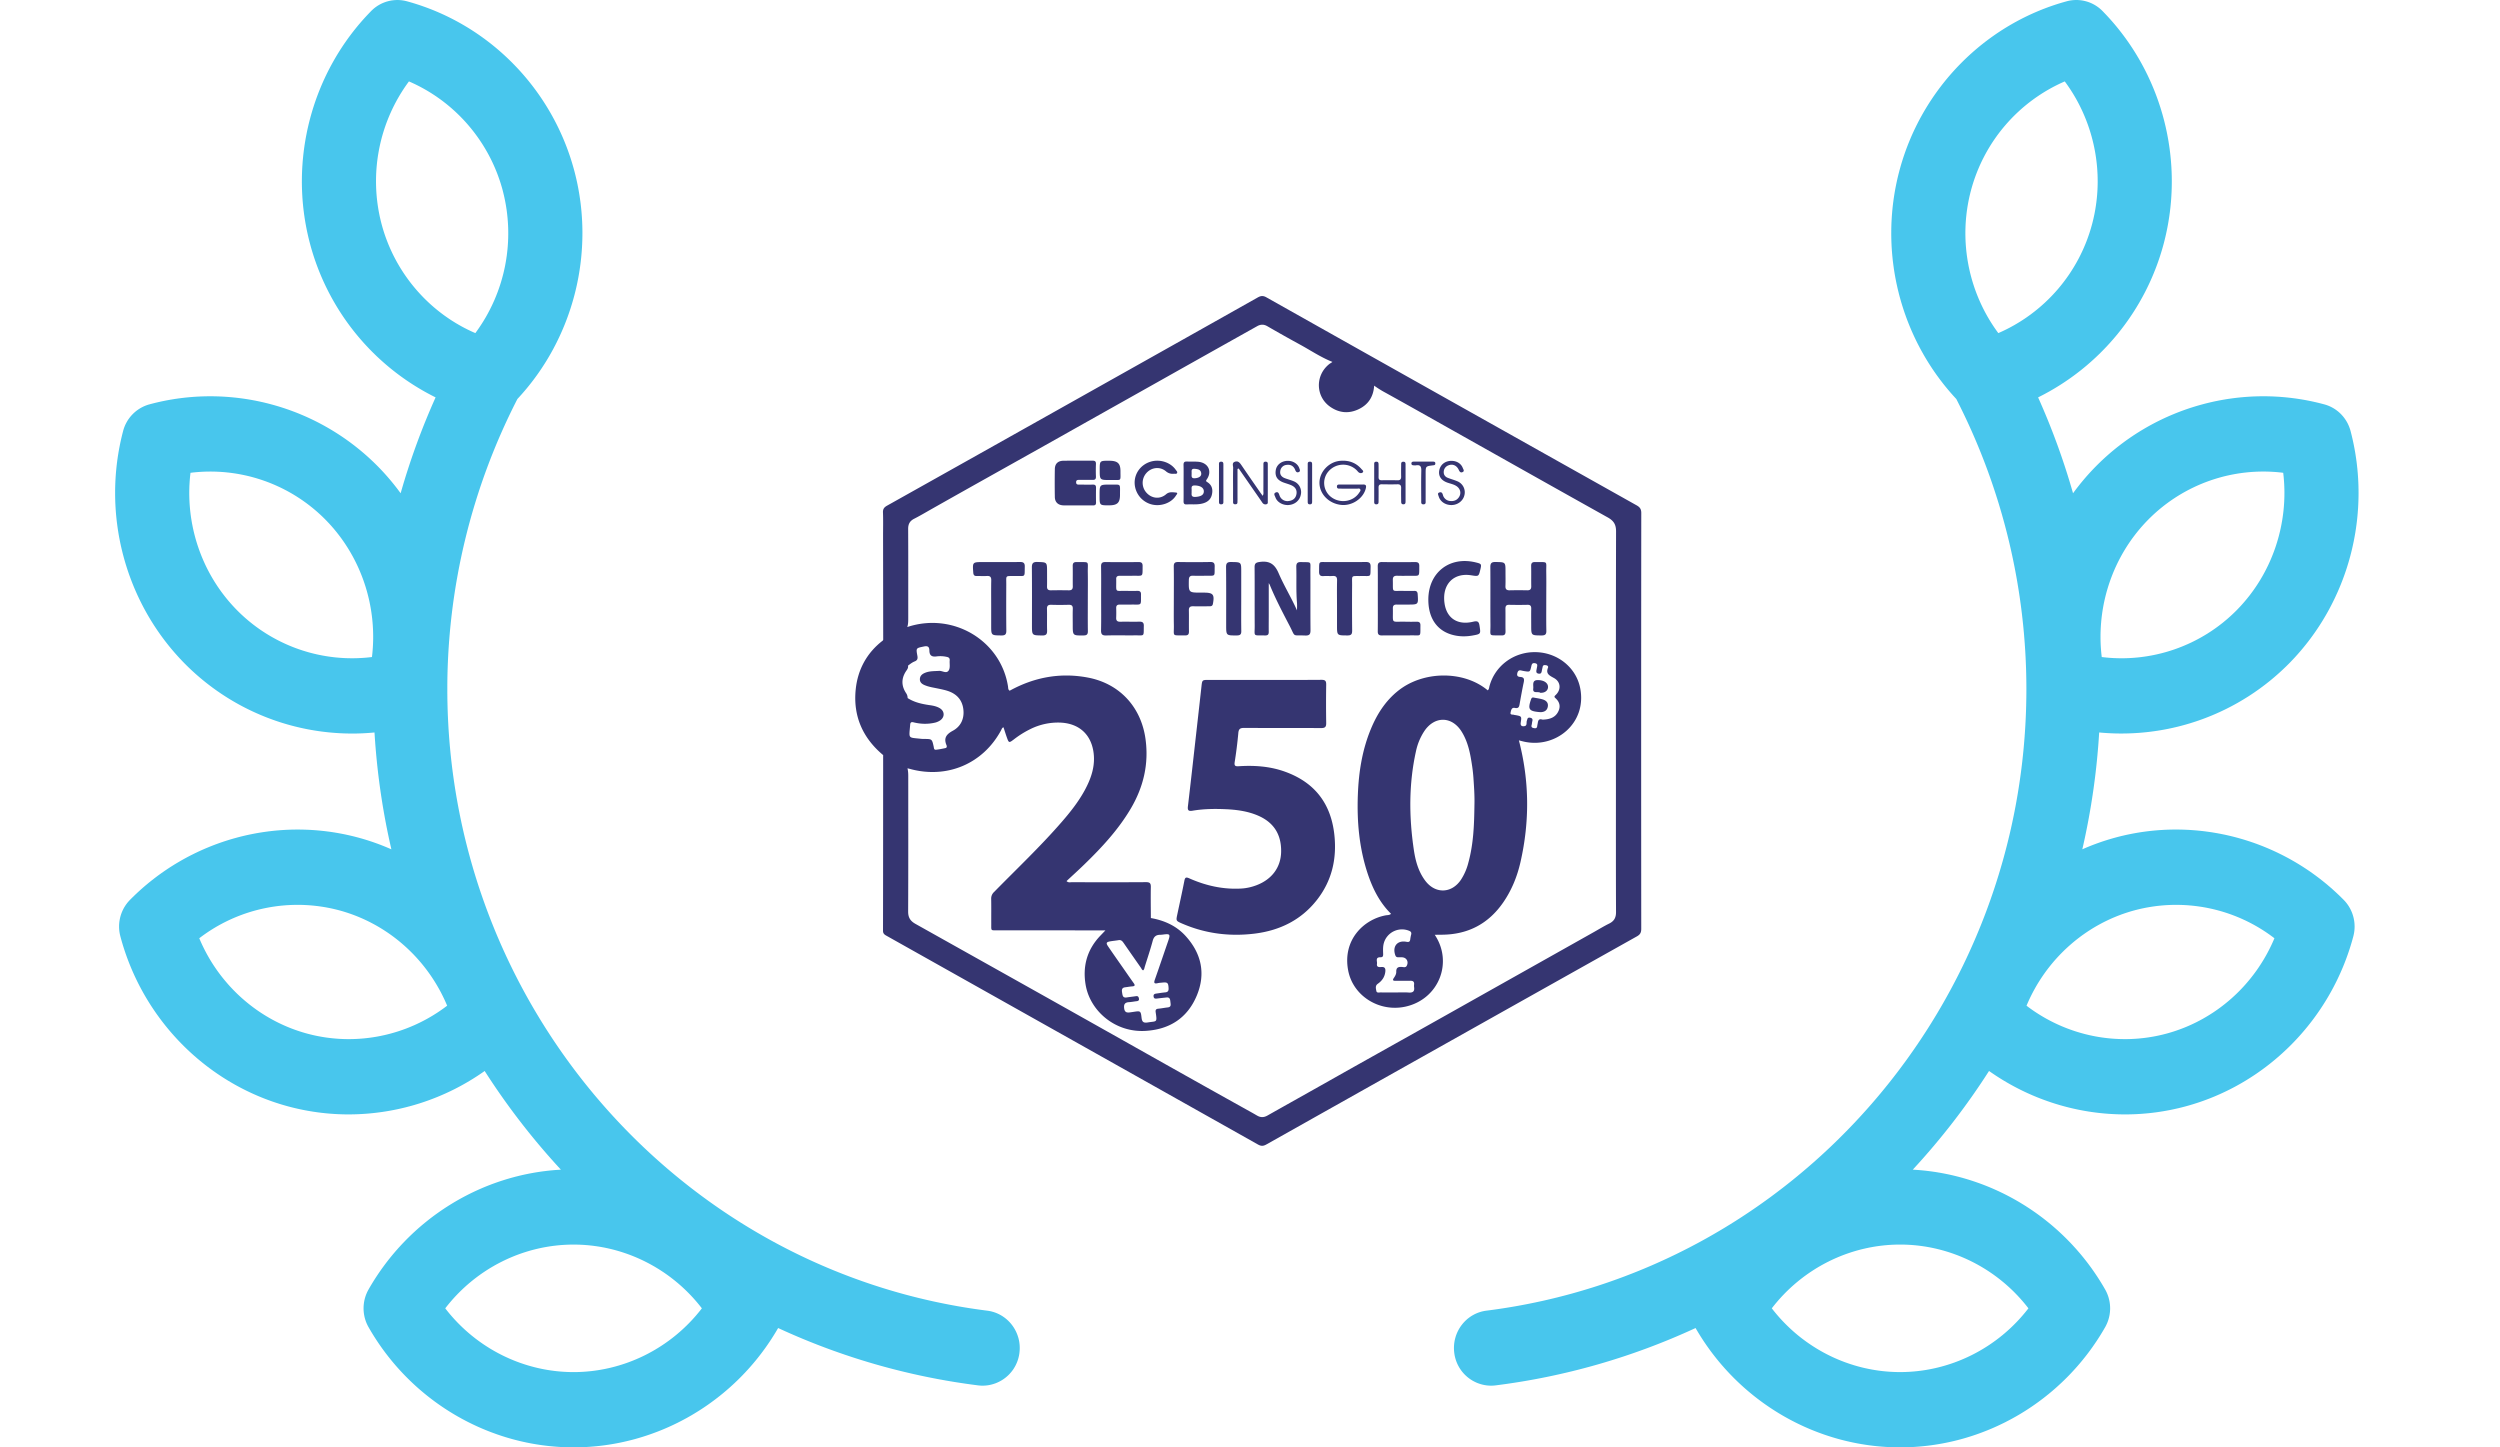 <svg xmlns="http://www.w3.org/2000/svg" width="152" height="88" fill="none"><g opacity=".8" clip-path="url(#clip0)"><path d="M90.376 79.688c18.715-2.364 32.828-18.61 32.828-37.79a38.632 38.632 0 00-4.261-17.639c-3.432-3.677-4.761-8.946-3.468-13.846 1.325-5.022 5.226-8.981 10.178-10.334a2.23 2.23 0 012.181.593c3.623 3.686 5.051 9.095 3.726 14.117a14.622 14.622 0 01-7.643 9.372 42.99 42.99 0 012.124 5.829c.415-.57.873-1.112 1.374-1.621 3.62-3.676 8.948-5.126 13.904-3.783.779.211 1.388.83 1.596 1.622 1.323 5.03-.105 10.44-3.725 14.116a14.331 14.331 0 01-11.56 4.21 43.236 43.236 0 01-1.025 7.104 14.14 14.14 0 011.989-.707c4.946-1.346 10.274.104 13.904 3.783.571.578.794 1.423.585 2.214-1.333 5.03-5.233 8.989-10.179 10.334a14.086 14.086 0 01-3.701.494c-2.944 0-5.84-.921-8.27-2.641a42.806 42.806 0 01-4.636 6c4.825.266 9.256 3.005 11.696 7.285a2.32 2.32 0 010 2.293C125.424 85.2 120.647 88 115.527 88c-5.101 0-9.86-2.779-12.436-7.256a41.23 41.23 0 01-12.158 3.487 2.247 2.247 0 01-.28.018 2.267 2.267 0 01-2.235-2.007c-.154-1.254.723-2.398 1.958-2.554zm41.361-16.848c2.956-.804 5.368-2.968 6.548-5.794a9.806 9.806 0 00-8.524-1.693c-2.955.804-5.368 2.968-6.548 5.794 2.414 1.847 5.569 2.497 8.524 1.693zm-4.532-49.236c.792-3 .152-6.204-1.668-8.654a10.035 10.035 0 00-5.707 6.648c-.792 3-.152 6.204 1.668 8.655a10.035 10.035 0 005.707-6.649zm8.797 23.483c2.163-2.196 3.186-5.296 2.817-8.342a9.837 9.837 0 00-8.216 2.86c-2.164 2.197-3.187 5.297-2.817 8.343 3 .374 6.052-.664 8.216-2.86zm-20.476 46.335c3.06 0 5.942-1.457 7.802-3.876-1.86-2.42-4.742-3.876-7.802-3.876-3.059 0-5.941 1.457-7.801 3.876 1.86 2.419 4.742 3.876 7.801 3.876zm-93.72-32.49c.685.186 1.349.424 1.99.707a43.125 43.125 0 01-1.026-7.105c-.453.044-.906.066-1.358.066a14.332 14.332 0 01-10.201-4.275c-3.62-3.677-5.049-9.086-3.726-14.117a2.272 2.272 0 011.597-1.622c4.955-1.342 10.283.108 13.904 3.783.5.509.958 1.052 1.373 1.621a42.895 42.895 0 012.125-5.829 14.618 14.618 0 01-7.643-9.372c-1.325-5.021.102-10.43 3.725-14.117A2.23 2.23 0 0124.747.08C29.7 1.432 33.6 5.392 34.925 10.413c1.293 4.9-.036 10.17-3.467 13.846a38.628 38.628 0 00-4.261 17.64c0 19.18 14.112 35.425 32.827 37.79 1.235.156 2.112 1.3 1.959 2.553a2.268 2.268 0 01-2.235 2.007c-.092 0-.186-.006-.28-.018a41.24 41.24 0 01-12.158-3.487C44.734 85.221 39.975 88 34.874 88c-5.12 0-9.897-2.8-12.466-7.307a2.32 2.32 0 010-2.293c2.44-4.28 6.87-7.02 11.695-7.284a42.85 42.85 0 01-4.635-6 14.335 14.335 0 01-8.27 2.64 14.1 14.1 0 01-3.702-.494c-4.945-1.345-8.846-5.305-10.178-10.334a2.313 2.313 0 01.584-2.214c3.63-3.679 8.958-5.129 13.904-3.782zm-2.008-19.326a9.836 9.836 0 00-8.216-2.86c-.37 3.046.653 6.145 2.817 8.342a9.839 9.839 0 008.216 2.86c.37-3.046-.654-6.145-2.817-8.342zM30.57 11.598c-.792-3-2.925-5.45-5.707-6.648a10.204 10.204 0 00-1.668 8.655c.792 3 2.924 5.45 5.706 6.648a10.204 10.204 0 001.668-8.655zm-3.499 67.949c1.86 2.419 4.742 3.876 7.802 3.876 3.06 0 5.941-1.457 7.801-3.876-1.86-2.42-4.742-3.876-7.801-3.876-3.06 0-5.942 1.457-7.802 3.876zM18.663 62.84c2.956.804 6.11.154 8.524-1.694-1.18-2.825-3.592-4.99-6.548-5.794a9.81 9.81 0 00-8.524 1.694c1.18 2.825 3.593 4.99 6.548 5.794z" fill="#1AB8E8"/><path d="M81.132 50.782c.15 1.44-.152 2.763-1.054 3.922-.948 1.217-2.24 1.86-3.76 2.055-1.535.196-3.028.009-4.453-.61-.37-.16-.366-.169-.285-.551.144-.683.297-1.365.43-2.05.041-.211.109-.23.3-.144 1.005.446 2.055.683 3.164.619.316-.019.622-.088.917-.2.942-.356 1.483-1.09 1.502-2.03.02-1.056-.448-1.792-1.404-2.204-.645-.278-1.33-.364-2.023-.392-.656-.027-1.312-.015-1.961.094-.25.043-.308-.028-.279-.272.18-1.518.347-3.037.518-4.556.102-.904.204-1.808.304-2.713.045-.412.042-.412.453-.412h3.34c1.169 0 2.337.005 3.504-.005.226-.002.291.066.288.285a74.686 74.686 0 000 2.333c.005.238-.06.318-.314.316-1.554-.011-3.107 0-4.661-.01-.243-.002-.346.05-.368.31a26.16 26.16 0 01-.22 1.762c-.035.222.021.273.242.258.948-.06 1.886.001 2.789.322 1.846.656 2.832 1.965 3.031 3.873zm18.656 5.689c0 .221-.06.346-.26.458-7.514 4.213-15.025 8.431-22.532 12.654-.185.104-.319.11-.508.005-7.515-4.228-15.033-8.45-22.551-12.673-.132-.074-.252-.13-.25-.328.008-3.563.007-7.126.009-10.689l-.01.003c-1.252-1.05-1.825-2.397-1.657-3.996.124-1.188.666-2.205 1.646-2.96l.024-.046-.008-6.312c0-.478.012-.956-.006-1.432-.008-.21.074-.313.25-.412 3.707-2.075 7.412-4.157 11.116-6.237 3.807-2.138 7.613-4.275 11.416-6.418.192-.108.33-.123.532-.009 7.498 4.22 15 8.434 22.506 12.644.204.114.285.231.285.47-.009 8.426-.009 16.852-.002 25.278zM55.613 40.214c-.153.059-.279.161-.407.26.033.149-.067.251-.136.36-.275.436-.264.868.012 1.296a.523.523 0 01.102.312c.41.264.875.365 1.353.433.214.031.427.075.612.19.29.182.299.528.023.728a.956.956 0 01-.37.154c-.42.09-.839.075-1.253-.028-.142-.036-.198.001-.21.14-.07.879-.156.77.65.86.062.007.126.009.189.01.488 0 .487 0 .59.465.018.08.01.204.136.191.195-.02.39-.06.581-.102.096-.022.089-.11.062-.175-.178-.43-.017-.661.39-.881.48-.26.697-.728.637-1.28-.063-.59-.407-.966-.974-1.146-.178-.057-.363-.094-.547-.133-.272-.059-.548-.095-.808-.2-.178-.07-.322-.171-.316-.381.007-.205.147-.313.323-.384.273-.11.561-.094.847-.114.197-.013.433.182.573-.012.118-.166.051-.413.07-.623.01-.132-.05-.19-.178-.215a1.775 1.775 0 00-.616-.03c-.3.044-.438-.062-.442-.354-.003-.228-.091-.3-.337-.248-.473.1-.482.086-.391.571.028.161.004.27-.166.336zM98.256 32.3c0-.41-.144-.638-.5-.838-3.094-1.727-6.18-3.466-9.268-5.203-1.466-.825-2.93-1.653-4.402-2.466a5.817 5.817 0 01-.537-.346c-.04.64-.33 1.138-.935 1.429-.596.287-1.188.239-1.733-.14-.901-.624-.926-1.918-.059-2.603.06-.047.133-.077.187-.13-.712-.282-1.342-.714-2.01-1.075a82.473 82.473 0 01-1.941-1.092c-.216-.125-.407-.125-.63 0a4167.46 4167.46 0 00-6.13 3.442c-1.935 1.088-3.87 2.173-5.803 3.262-2.627 1.478-5.262 2.943-7.886 4.428-.343.194-.681.395-1.032.574-.261.133-.363.324-.361.618.01 1.812.005 3.625.005 5.437 0 .179-.001.356-.059.527 2.781-.927 5.69.817 6.125 3.613.015.094-.003.2.104.257 1.49-.82 3.077-1.117 4.757-.797 1.924.366 3.23 1.788 3.498 3.726.212 1.525-.122 2.931-.901 4.25-.758 1.28-1.762 2.361-2.827 3.393-.35.34-.713.668-1.073 1.004.112.11.226.068.326.068 1.5.004 3 .008 4.5-.003.242-.001.305.07.3.3-.013.628 0 1.256.002 1.883.818.144 1.545.47 2.107 1.085.978 1.073 1.238 2.312.68 3.64-.565 1.342-1.636 2.052-3.128 2.136-1.834.103-3.342-1.21-3.62-2.773-.2-1.135.07-2.157.886-3.013l.313-.326c-2.182 0-4.364 0-6.545-.003-.445 0-.395.046-.397-.403-.003-.503.005-1.007-.005-1.51a.54.54 0 01.177-.419c1.377-1.405 2.81-2.758 4.1-4.243.527-.605 1.024-1.232 1.408-1.936.405-.745.67-1.523.526-2.388-.176-1.054-.904-1.68-1.992-1.73a3.781 3.781 0 00-1.846.398 5.81 5.81 0 00-.977.61c-.319.242-.32.242-.457-.145-.067-.192-.127-.386-.19-.578-.09.027-.11.11-.146.18-1.102 2.048-3.304 2.975-5.568 2.343a1.234 1.234 0 00-.125-.028c.048.184.049.37.048.558 0 2.714.006 5.428-.007 8.143-.002.368.13.58.45.759 3.528 1.977 7.057 3.951 10.582 5.934 3.11 1.75 6.219 3.506 9.338 5.242.281.157.564.311.842.474.219.129.415.123.632.001 1.254-.708 2.511-1.41 3.766-2.119 2.368-1.337 4.745-2.66 7.115-3.994 2.97-1.672 5.943-3.34 8.913-5.012.328-.184.648-.381.985-.548.3-.148.418-.36.416-.698-.01-2.502-.006-5.003-.006-7.506-.001-5.217-.005-10.433.008-15.649zm-28.04 27.26c.276-.784.542-1.572.813-2.358.137-.399.109-.435-.304-.383a1.74 1.74 0 01-.188.017c-.247.002-.382.109-.45.358-.142.528-.317 1.049-.481 1.571-.025.08-.028.173-.103.233-.079-.03-.098-.104-.137-.16-.352-.502-.703-1.004-1.051-1.508-.075-.108-.151-.195-.304-.169-.168.03-.339.043-.506.073-.247.045-.271.104-.127.315.31.454.627.905.942 1.356.203.292.404.584.611.873.09.124.076.182-.09.194-.142.01-.284.038-.426.055-.216.025-.218.16-.19.328.029.165.035.328.278.29.186-.03.374-.047.56-.077.117-.019.162.032.183.136.025.12-.036.157-.143.169-.151.017-.301.05-.453.058-.254.014-.333.127-.301.377.032.254.175.273.375.242l.186-.027c.433-.066.449-.067.497.361.03.26.129.322.385.28.533-.09.572.03.474-.61-.023-.148.013-.213.169-.226.187-.016.372-.057.56-.076.22-.024.185-.168.168-.313-.018-.152-.015-.317-.247-.292-.195.021-.392.042-.588.067-.103.012-.174-.006-.19-.126-.016-.116.044-.16.146-.176.187-.026.373-.058.56-.075.16-.015.212-.091.206-.244-.014-.338-.063-.387-.393-.35-.09.009-.18.013-.267.033-.228.056-.239-.032-.174-.216zm6.388-25.395c-.26.034-.328.098-.325.344.01 1.176-.001 2.352.007 3.528.005.685-.138.587.642.598.17.003.215-.075.212-.226-.005-.309 0-.618 0-.928v-2.03c.028.05.05.075.061.105.352.863.788 1.687 1.217 2.513.359.693.128.538.936.57.272.012.327-.09.325-.335-.011-1.194-.001-2.387-.007-3.58-.002-.623.097-.527-.558-.55-.247-.009-.305.086-.299.308.02.716-.02 1.432.04 2.148.014.16.003.321.003.482-.346-.778-.79-1.498-1.12-2.267-.233-.538-.542-.76-1.134-.68zM66.14 36.411c0-.53.008-1.06-.002-1.59-.013-.758.148-.629-.671-.648-.193-.005-.25.07-.246.25.01.406-.003.812.005 1.22.004.184-.069.252-.252.248a29.122 29.122 0 00-1.078 0c-.173.002-.241-.066-.237-.236.007-.301.002-.602.002-.902 0-.58-.001-.566-.581-.585-.283-.009-.345.09-.342.348.012 1.167.005 2.334.005 3.501 0 .623 0 .611.624.62.25.004.304-.089.297-.31-.014-.433.004-.867-.008-1.3-.005-.2.07-.262.267-.255.35.011.7.01 1.051 0 .185-.005.258.057.252.243-.011.327-.003.654-.003.981 0 .653 0 .646.657.639.2-.002.266-.067.263-.262-.009-.653-.003-1.307-.003-1.962zm25.15 2.223c.193.005.249-.071.246-.25-.009-.46.002-.92-.005-1.379-.002-.17.059-.237.234-.232.368.008.737.009 1.105 0 .182-.005.232.074.229.239-.008.335-.002.672-.002 1.007 0 .622 0 .613.626.617.22 0 .3-.061.295-.284-.013-.646-.005-1.291-.005-1.936 0-.54.008-1.08-.001-1.618-.013-.73.142-.607-.668-.625-.186-.005-.254.06-.25.245.01.406-.002.813.006 1.22.004.18-.06.257-.249.253-.35-.007-.7-.008-1.05 0-.194.006-.278-.06-.27-.259.012-.29.003-.583.003-.875 0-.587 0-.575-.604-.587-.249-.004-.32.075-.317.316.01 1.167-.003 2.334.007 3.501.006.757-.15.627.67.647zm-22.016-.836c-.387.008-.774-.004-1.16.003-.184.004-.26-.066-.25-.25a7.51 7.51 0 00.001-.583c-.004-.145.06-.21.208-.209.234.003.468.002.7-.001.676-.01.592.104.6-.623.002-.167-.077-.214-.231-.21a9.859 9.859 0 01-.62 0c-.772-.02-.644.158-.656-.687v-.026c-.01-.15.07-.205.213-.204.27.002.54.003.808-.002.638-.008.575.098.584-.588.002-.183-.066-.247-.254-.245-.665.008-1.33.01-1.994-.001-.212-.004-.281.065-.278.273.011.654.004 1.308.004 1.963 0 .636.009 1.273-.005 1.91-.004.235.058.327.315.319.574-.018 1.15 0 1.725-.007.628-.008.544.109.56-.575.004-.203-.08-.261-.27-.257zm14.755.837c.585-.01 1.169.003 1.753-.005.655-.01.569.131.58-.605.004-.182-.082-.23-.245-.225a13.15 13.15 0 01-.646 0c-.944-.024-.761.176-.785-.81-.004-.173.07-.237.24-.232.225.006.45 0 .674 0 .642 0 .637 0 .595-.628-.01-.144-.06-.208-.21-.203-.215.005-.43.005-.646 0-.767-.02-.634.145-.655-.666-.005-.206.087-.26.275-.255.252.009.503.005.755.002.632-.01.57.099.578-.593.002-.187-.075-.243-.258-.241-.665.007-1.33.01-1.994-.002-.219-.004-.276.077-.273.278.01.645.003 1.29.004 1.936 0 .663.005 1.326-.003 1.989-.004.195.061.263.261.26zm2.814-2.174c0 1.246.65 2.048 1.793 2.204.304.042.608.027.912-.028.486-.087.483-.094.41-.575-.037-.252-.099-.332-.388-.262-.946.23-1.61-.21-1.741-1.11-.167-1.145.536-1.885 1.626-1.711.45.072.45.072.552-.356.078-.326.066-.343-.274-.427-1.602-.394-2.89.616-2.89 2.265zm-14.796 2.173c.196.005.245-.078.242-.253-.008-.423.004-.847-.005-1.271-.004-.185.072-.251.253-.248.323.007.647.004.97 0 .105-.001.21.006.238-.147.107-.569.018-.683-.554-.683h-.162c-.766 0-.76 0-.747-.761.003-.19.062-.275.263-.267.251.01.502.005.753.002.636-.007.539.073.555-.556.005-.198-.049-.284-.27-.28-.646.013-1.292.011-1.938.001-.208-.003-.283.06-.28.27.012.654.005 1.307.004 1.96 0 .53-.008 1.06.002 1.59.015.752-.15.624.676.643zm-5.409-8.983c.002-.137-.054-.19-.191-.186-.278.005-.557 0-.835 0-.095 0-.178-.004-.183-.134-.005-.144.081-.155.19-.154.27 0 .538-.006.808.001.148.004.211-.044.206-.197a9.847 9.847 0 010-.768c.008-.171-.07-.207-.224-.205-.584.006-1.168-.003-1.751.005-.335.005-.519.181-.524.51-.01.565-.01 1.13 0 1.696.006.32.203.5.533.508.287.006.574.001.862.001.305 0 .61-.004.916.002.133.003.197-.036.194-.179-.007-.3-.006-.6 0-.9zm-4.624 4.519c-.746.011-1.491.004-2.237.004-.653 0-.65 0-.602.642.01.143.06.21.21.207.206-.005.413.01.62-.003.2-.011.266.065.263.26-.01.513-.004 1.025-.004 1.538v1.22c0 .6 0 .59.618.598.24.004.306-.073.303-.303-.011-.919-.008-1.838-.003-2.758.004-.635-.09-.542.55-.553.637-.011.559.106.575-.564.005-.218-.07-.291-.293-.288zm20.197 4.18a165.64 165.64 0 01-.003-2.784c.003-.628-.088-.532.56-.544.623-.01.547.099.565-.547.007-.228-.062-.31-.304-.306-.754.013-1.509 0-2.263.006-.628.006-.553-.103-.566.571-.004.2.055.297.275.28.178-.015.36.006.538-.006.208-.014.286.057.281.27-.013.512-.004 1.025-.004 1.537v1.194c0 .62 0 .611.627.614.222.002.296-.064.293-.285zm-7.66-.343c0 .637 0 .63.64.629.206 0 .284-.058.28-.27-.012-.645-.004-1.29-.004-1.935v-1.67c0-.59 0-.58-.6-.59-.242-.005-.324.063-.322.31.012 1.176.006 2.351.006 3.526zm-3.068-8.062c-.195-.015-.395-.057-.583.105-.364.315-.858.268-1.18-.078a.893.893 0 01-.02-1.21c.31-.35.817-.411 1.183-.113a.616.616 0 00.487.156c.067-.008.157.032.196-.045.037-.073-.035-.13-.074-.186-.313-.46-.964-.675-1.53-.506-.587.175-.978.69-.976 1.286a1.38 1.38 0 00.997 1.305c.566.164 1.232-.066 1.517-.531.032-.054.16-.17-.017-.183zm10.056.753c.676.074 1.368-.402 1.507-1.023.04-.175-.023-.222-.187-.217-.224.007-.448.002-.673.002-.233 0-.467-.002-.7 0-.086.002-.195-.017-.2.116-.005.152.116.132.21.133.332.003.665 0 .997.003.075.001.179-.038.216.05.033.076-.04.147-.083.212-.364.54-1.156.655-1.689.248a1.075 1.075 0 01-.153-1.576 1.177 1.177 0 011.683-.075c.038.037.072.079.108.118.078.085.197.1.268.043.1-.08-.017-.158-.067-.215-.34-.393-.781-.544-1.299-.498-.684.061-1.255.669-1.254 1.337.002.681.57 1.261 1.316 1.342zm-6.568-.875c0 .203-.004.406.002.61.002.098-.034.233.14.228.151-.004.122-.124.126-.216.005-.08.002-.159.002-.238v-1.694l.072-.029.888 1.282c.182.263.366.523.545.788.064.095.145.13.252.105.11-.028.083-.124.084-.198.002-.733.001-1.466 0-2.2 0-.087.012-.185-.124-.19-.155-.007-.141.102-.141.198-.001.522 0 1.043-.003 1.564 0 .096.028.201-.042.314-.067-.093-.12-.164-.17-.236-.369-.534-.74-1.065-1.103-1.601-.105-.154-.206-.311-.422-.234-.188.066-.098.243-.1.37-.013.458-.006.918-.006 1.377zm8.58.64c0 .096-.013.207.142.2.134-.007.123-.105.124-.192.002-.273.006-.547 0-.82-.003-.145.05-.209.202-.206.313.006.627.009.941 0 .18-.006.235.072.23.236-.007.265-.002.53.002.794 0 .09.002.186.133.187.133.001.132-.096.133-.185.002-.362 0-.724 0-1.085 0-.37.002-.742 0-1.112 0-.094.014-.21-.137-.207-.152.002-.128.122-.13.213-.005.23-.006.46-.001.689.003.15-.046.23-.215.226a28.164 28.164 0 00-.968-.002c-.138.002-.192-.056-.19-.19.005-.247.002-.494 0-.741 0-.1.003-.204-.147-.196-.14.007-.118.111-.119.195v2.197zm-5.18.24c.374-.033.661-.288.722-.641a.708.708 0 00-.434-.8c-.18-.078-.375-.122-.557-.195-.195-.079-.3-.224-.26-.44a.419.419 0 01.377-.361c.257-.04.44.074.53.308.043.11.103.175.216.128.117-.049.06-.151.035-.23-.092-.27-.373-.452-.694-.453-.38-.002-.685.23-.739.564-.06.382.096.622.5.763.143.05.29.09.43.15.238.102.373.276.328.543-.042.25-.207.386-.455.42a.504.504 0 01-.574-.334c-.043-.116-.076-.244-.227-.184-.164.065-.057.202-.025.295.108.307.463.5.827.468zm9.91.003c.38-.015.698-.279.763-.632a.725.725 0 00-.45-.818c-.19-.08-.39-.132-.581-.209-.154-.063-.242-.188-.234-.354a.428.428 0 01.272-.394c.254-.11.511-.012.639.264.052.112.108.197.234.141.137-.061.042-.172.013-.25-.1-.268-.365-.431-.677-.434-.392-.004-.69.228-.754.585-.06.341.118.607.501.74.177.062.365.097.527.197.256.158.33.448.169.687-.12.18-.296.25-.51.234a.492.492 0 01-.466-.377c-.032-.111-.08-.182-.202-.148-.153.042-.078.155-.054.238.095.33.429.546.81.53zm-20.849.018c.504-.002.667-.155.665-.645-.004-.716.091-.607-.6-.614-.642-.006-.642 0-.642.626v.053c0 .582 0 .582.577.58zm.065-1.539h.107c.596-.011.519.091.521-.519.003-.494-.168-.651-.684-.653-.578-.002-.578-.002-.578.547 0 .625 0 .625.634.625zm18.451-.894c.045.002.091.01.134.002.287-.05.341.087.334.342-.016.608-.006 1.216-.004 1.824 0 .093-.02.206.135.205.155-.001.132-.115.132-.207.002-.555.001-1.11.001-1.666 0-.442 0-.442.439-.498.072-.009.147-.007.15-.107.005-.12-.085-.119-.165-.12-.188-.003-.376-.002-.564-.002v.003h-.591c-.082 0-.14.031-.134.125.007.082.067.096.133.1zm-6.439 1.056v1.136c0 .091 0 .181.134.181.132 0 .135-.088.135-.18v-2.22c0-.1.003-.201-.148-.193-.137.007-.119.109-.12.193-.002.36 0 .722 0 1.083zm-5.252 1.316c.153-.009.124-.127.125-.218.004-.354.001-.707.001-1.06v-1.114c0-.098.007-.205-.145-.2-.136.005-.123.106-.123.192a598.13 598.13 0 000 2.2c0 .097-.012.208.142.2zm-2.297-2.392c-.005-.164.056-.218.217-.21.223.011.449-.005.671.014.612.054.87.583.523 1.074-.058.082-.05.112.027.16.308.187.358.476.28.787-.084.328-.338.478-.664.538-.285.053-.572.02-.858.035-.158.009-.198-.06-.195-.203.007-.37.002-.74.002-1.11 0-.362.007-.724-.003-1.085zm.686.807c.247-.015.407-.12.39-.298-.022-.23-.2-.257-.386-.275-.264-.026-.185.164-.199.288.005.141-.046.3.195.285zm.034 1.134c.33-.017.513-.12.514-.336 0-.22-.203-.346-.53-.36-.305-.014-.187.202-.215.338.024.156-.087.375.231.358zm20.8 11.138c-.357.006-.233.337-.257.51-.048.34.3.16.423.26.265.018.453-.115.474-.318.027-.258-.226-.459-.64-.452zm.323 1.176c-.179-.055-.368-.077-.553-.114-.102-.021-.136.034-.167.122-.198.585-.123.703.497.759l.101.006c.21-.009.386-.095.427-.338.04-.232-.098-.371-.305-.435zm2.27-.707c.44 2.167-1.522 3.73-3.463 3.261l-.261-.066c.642 2.459.661 4.928.097 7.401-.2.877-.534 1.705-1.05 2.453-.889 1.286-2.122 1.946-3.705 1.962l-.458.005c1.13 1.685.244 3.913-1.767 4.365-1.59.358-3.205-.636-3.498-2.206-.347-1.848.944-3.09 2.28-3.341.11-.02.236-.004.327-.095-.722-.713-1.146-1.595-1.45-2.536-.49-1.525-.626-3.094-.567-4.684.05-1.375.258-2.724.789-4.008.373-.904.885-1.714 1.668-2.337 1.535-1.222 3.996-1.231 5.44-.02.087-.068.083-.172.108-.263.338-1.24 1.485-2.084 2.802-2.06 1.31.02 2.451.91 2.707 2.169zM85.978 60.016a.625.625 0 01-.001-.159c.019-.178-.071-.23-.24-.226-.296.008-.592-.002-.888.003-.167.004-.19-.05-.099-.18.077-.11.147-.236.143-.367-.009-.257.12-.313.348-.296.097.008.224.052.29-.073.132-.256-.019-.512-.303-.515-.072 0-.143-.002-.215-.001-.09 0-.144-.029-.178-.123-.191-.535.12-.923.676-.818.156.029.213-.005.232-.148a2.12 2.12 0 01.054-.286c.035-.129-.015-.195-.137-.241a1.148 1.148 0 00-1.52.744c-.063.218-.052.438-.045.658.004.117-.002.217-.16.213-.338-.007-.19.247-.214.4-.032.207.122.205.26.193.215-.019.266.09.248.273-.032.321-.196.564-.458.746-.171.119-.116.29-.09.435.025.143.175.089.273.091.288.007.575.003.862.003.279 0 .559-.016.836.005.263.018.363-.079.325-.331zm3.605-12.746a9.756 9.756 0 00-.1-.841c-.103-.675-.242-1.342-.609-1.935-.595-.964-1.657-.976-2.283-.031a3.587 3.587 0 00-.502 1.221c-.439 1.993-.424 3.998-.125 6.005.1.667.28 1.317.7 1.87.609.798 1.59.769 2.155-.06a3.41 3.41 0 00.455-1.04c.319-1.155.356-2.337.372-3.52.016-.559-.026-1.114-.063-1.669zm4.977-4.833c-.093-.082-.028-.13.034-.19.332-.32.302-.794-.109-1.021-.275-.153-.518-.255-.367-.63.036-.09-.044-.143-.137-.154-.085-.01-.165-.01-.186.098-.016.078-.037.155-.05.233-.02.113-.042.21-.199.184-.157-.025-.146-.126-.126-.237l.03-.156c.02-.108.048-.207-.117-.24-.163-.032-.2.05-.228.179-.08.358-.082.358-.436.299-.053-.01-.106-.018-.158-.032-.157-.044-.227.018-.261.171-.038.169.062.21.186.218.233.014.246.137.207.324-.091.433-.17.867-.246 1.302-.03.172-.055.306-.294.257-.204-.042-.228.15-.258.274-.041.172.132.114.216.148.025.01.053.01.08.014.373.07.38.072.32.451-.027.172.044.24.198.225.217-.02.13-.214.174-.332.036-.098.03-.217.198-.184.144.028.167.104.131.228-.02.067-.016.141-.037.208-.046.152.044.181.165.2.191.028.163-.118.188-.221.039-.165.022-.385.292-.303.054 0 .09.002.125-.001.36-.027.673-.141.843-.479.162-.316.089-.598-.178-.833z" fill="#02024E"/></g><defs><clipPath id="clip0"><path fill="#fff" d="M0 0h152v88H0z"/></clipPath></defs></svg>